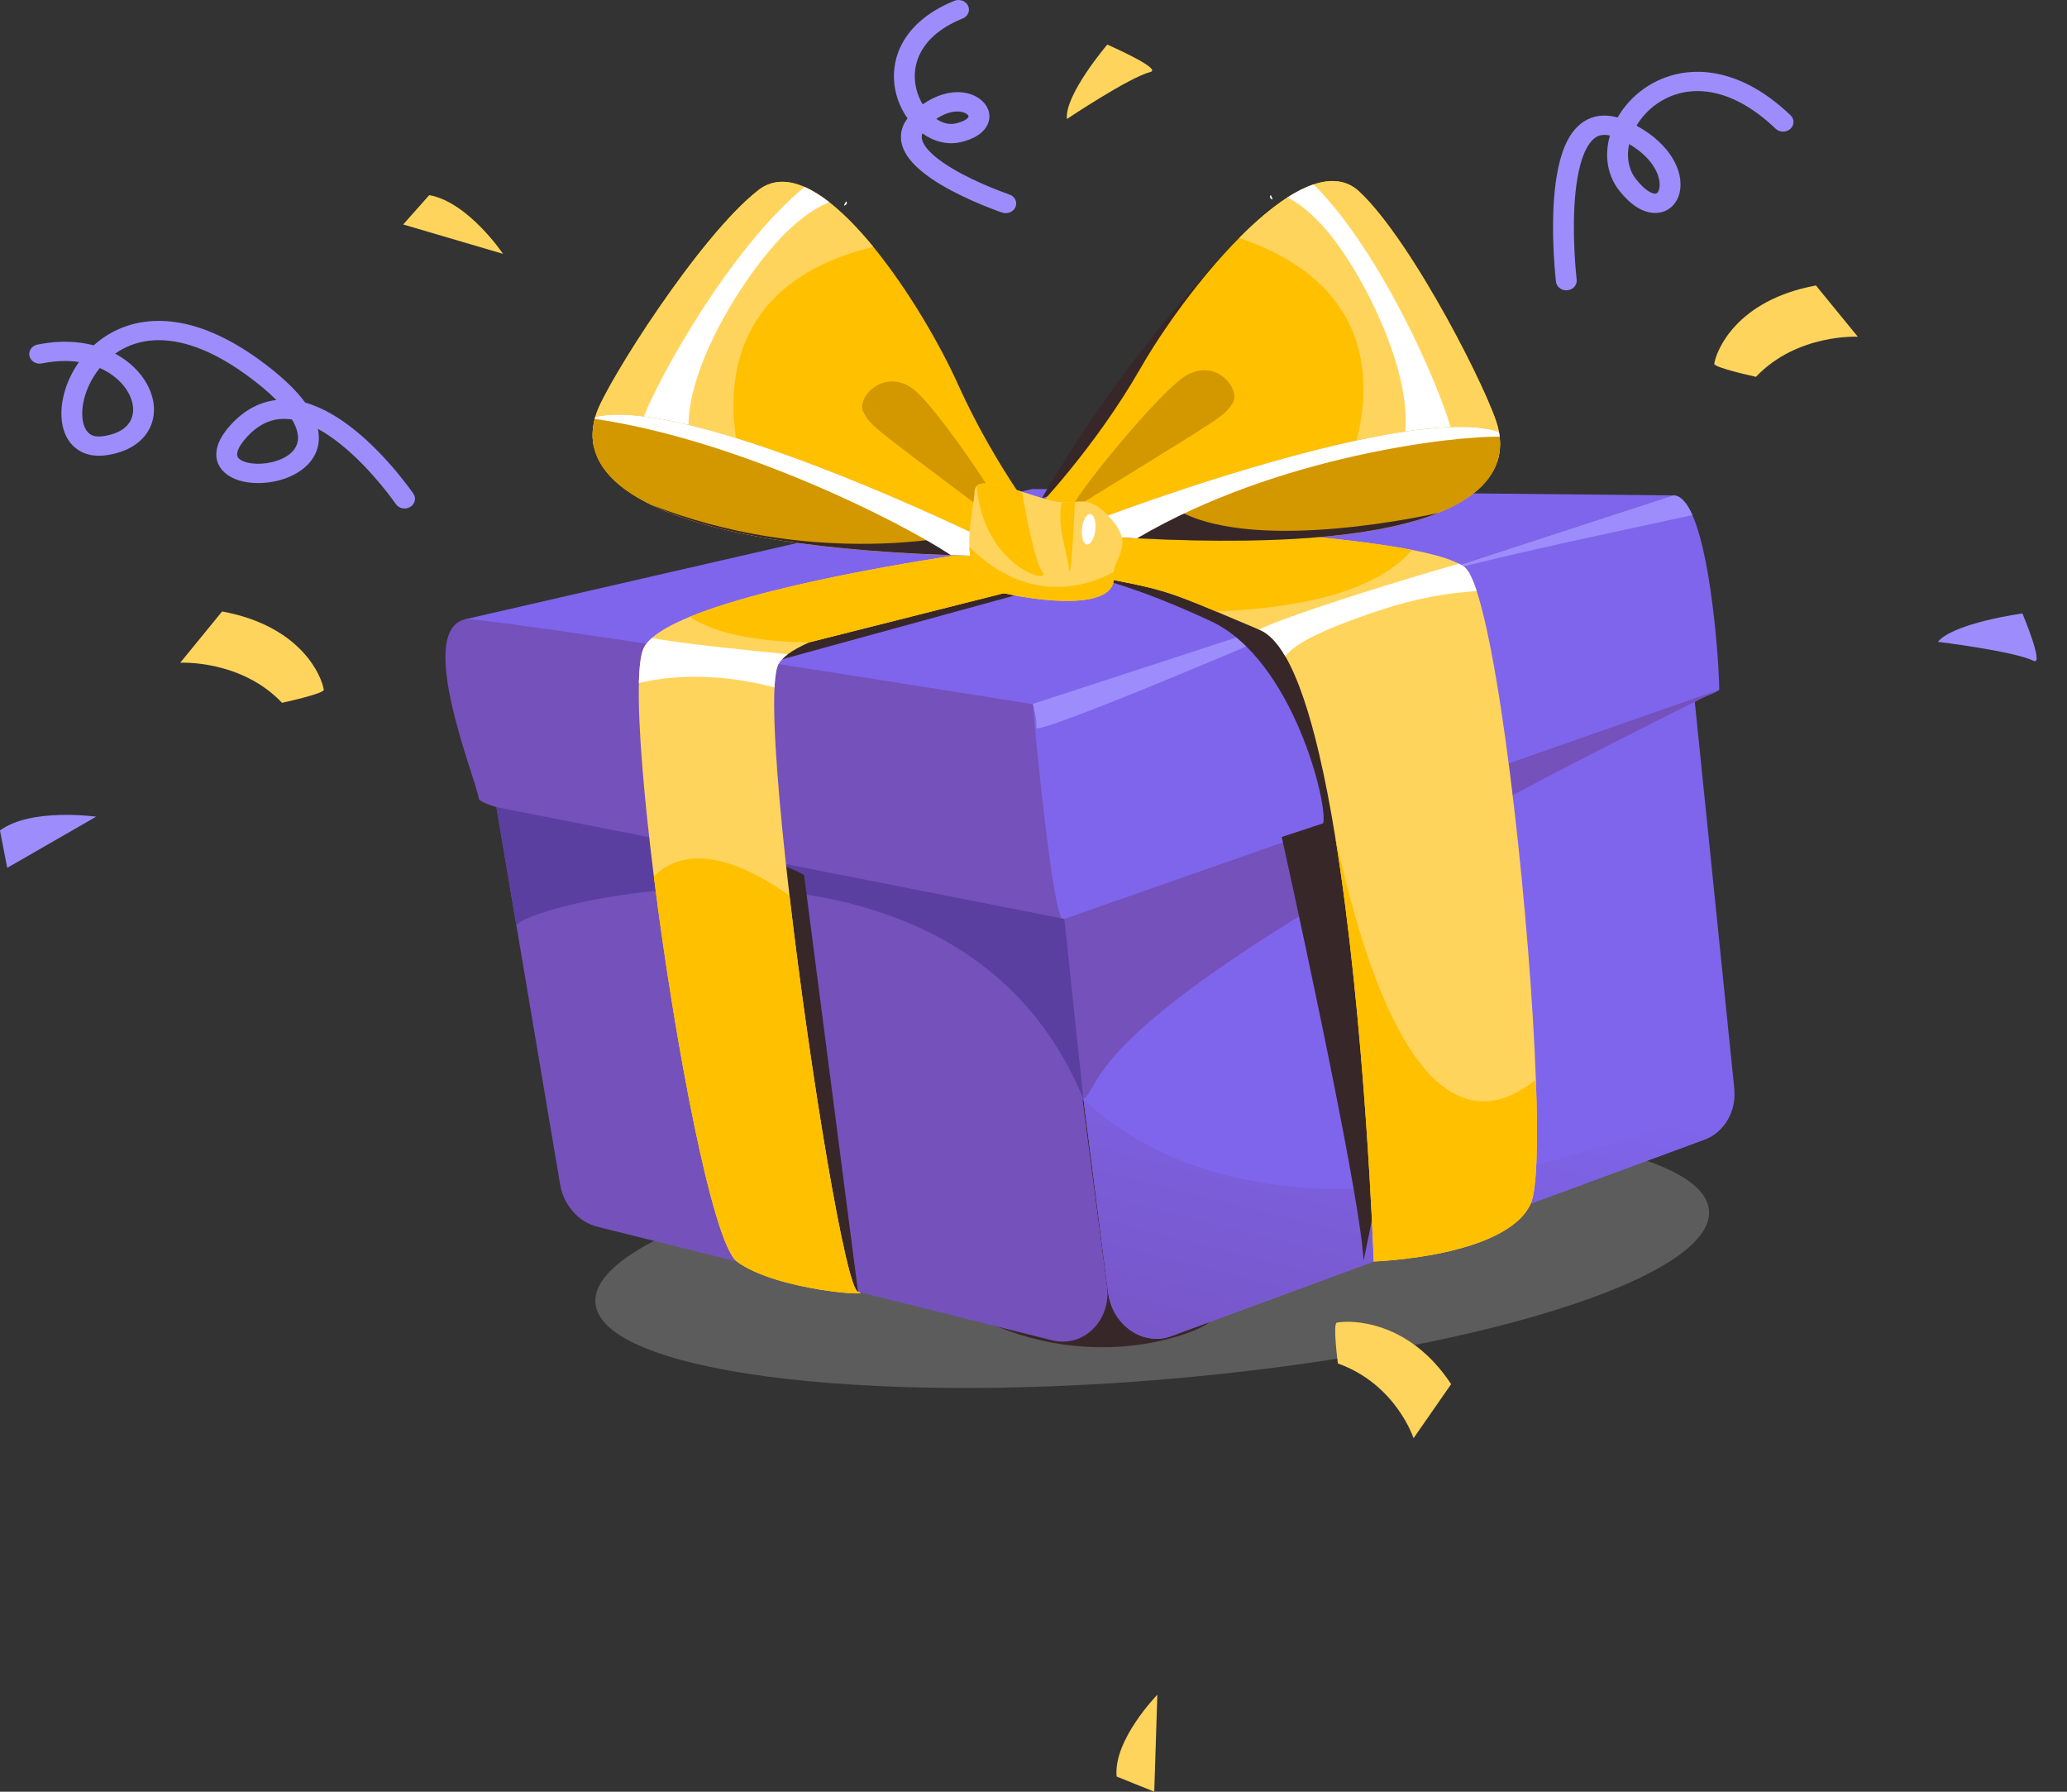 <svg width="60" height="52" viewBox="0 0 60 52" fill="none" xmlns="http://www.w3.org/2000/svg">
<rect x="0" y="0" width="60" height="52" fill="#333333" stroke="none"/>
<path opacity="0.2" d="M17.284 37.83C17.091 35.865 24.171 33.664 33.097 32.915C42.023 32.166 49.415 33.151 49.607 35.116C49.8 37.082 42.72 39.282 33.794 40.032C24.868 40.781 17.476 39.795 17.284 37.83Z" fill="white"/>
<path d="M35.079 38.379C35.191 38.437 32.388 39.888 28.956 38.504C25.961 37.296 29.067 25.036 29.808 24.992C30.548 24.948 32.29 25.035 32.498 26.023C32.705 27.011 35.079 38.379 35.079 38.379Z" fill="#382729"/>
<path d="M30.141 21.878C30.511 24.977 31.617 33.395 32.134 37.31C32.267 38.318 31.455 39.127 30.541 38.899L17.343 35.604C16.791 35.467 16.36 34.976 16.258 34.371L13.863 20.181C13.699 19.209 14.429 18.376 15.326 18.51L28.923 20.544C29.553 20.638 30.059 21.192 30.141 21.878Z" fill="#7551BB"/>
<path d="M30.172 21.917L31.45 31.902L32.169 37.518C32.29 38.463 33.182 39.078 33.996 38.778L49.474 33.075C49.961 32.896 50.29 32.429 50.341 31.885C50.351 31.782 50.35 31.677 50.34 31.571L48.795 16.449C48.699 15.51 47.836 14.869 47.016 15.13C43.296 16.313 34.174 19.331 31.071 20.358C30.459 20.562 30.082 21.214 30.172 21.917Z" fill="#7F65EC"/>
<path d="M13.496 17.974C13.496 17.974 29.463 20.61 29.978 20.439C30.492 20.268 48.572 14.378 48.572 14.378L29.967 14.192L13.496 17.974Z" fill="#7F65EC"/>
<path d="M29.977 20.438L30.896 26.668C30.896 26.668 13.986 23.768 13.899 23.181C13.813 22.594 12.052 18.334 13.496 17.973C13.935 17.863 29.977 20.438 29.977 20.438Z" fill="#7551BB"/>
<path d="M29.978 20.438C29.978 20.438 30.571 27.084 30.896 26.667C31.222 26.251 49.88 20.319 49.904 20.016C49.923 19.775 49.742 16.334 49.126 14.949C48.97 14.598 48.787 14.379 48.571 14.377L41.43 16.705L39.315 17.394L29.982 20.437L29.978 20.438Z" fill="#7F65EC"/>
<path d="M49.904 20.017L30.896 26.668C30.896 26.668 30.717 32.516 31.45 31.903C32.183 31.289 31.088 29.302 49.904 20.017Z" fill="#7551BB"/>
<path d="M30.896 26.668L14.41 23.426C14.41 23.426 15.088 27.441 14.993 26.882C14.899 26.322 27.743 22.874 31.45 31.902L30.896 26.668Z" fill="#5B3FA0"/>
<path d="M31.533 16.712L22.3 19.245C22.3 19.245 21.588 18.821 22.069 18.434C22.549 18.048 31.533 16.712 31.533 16.712Z" fill="#382729"/>
<path d="M48.572 14.377L41.431 16.705C43.959 16.03 47.78 15.25 49.126 14.949C48.97 14.598 48.787 14.379 48.572 14.377Z" fill="#9D8DFC"/>
<path d="M41.251 16.754C40.431 16.977 39.763 17.186 39.388 17.361L41.251 16.754Z" fill="#9D8DFC"/>
<path d="M29.979 20.428C29.979 20.428 29.979 20.431 29.982 20.437C30 20.501 30.107 20.886 30.081 21.122C30.053 21.376 37.397 18.28 39.314 17.395C39.339 17.383 39.363 17.372 39.386 17.361L29.979 20.428Z" fill="#9D8DFC"/>
<path d="M23.34 25.394L24.907 37.493C24.907 37.493 22.523 35.013 22.485 33.59C22.447 32.166 21.202 24.762 22.008 24.921C22.814 25.079 23.34 25.394 23.34 25.394Z" fill="#382729"/>
<path d="M31.45 31.902L32.168 37.518C32.289 38.463 33.181 39.078 33.996 38.778L49.474 33.075C49.961 32.896 50.29 32.429 50.341 31.885C46.994 33.312 36.863 36.993 31.45 31.902L31.45 31.902Z" fill="url(#paint0_linear_11408_3654)"/>
<path d="M35.971 6.906C35.971 6.906 32.845 9.965 30.246 14.454L31.082 14.203L35.971 6.906Z" fill="#382729"/>
<path d="M39.125 23.658L38.153 23.979L37.206 24.291C37.206 24.291 39.475 34.5 39.581 36.584C39.581 36.584 40.87 30.746 40.612 28.332C40.353 25.918 39.125 23.658 39.125 23.658Z" fill="#382729"/>
<path d="M30.015 14.833L31.261 15.303L31.952 15.563C40.938 16.156 43.052 14.608 43.458 13.412C43.574 13.072 43.551 12.761 43.509 12.534C43.501 12.49 43.492 12.449 43.484 12.412C43.273 11.512 41.032 7.044 39.459 5.562C38.621 4.773 37.263 5.601 35.97 6.906C34.834 8.053 33.749 9.567 33.115 10.673C31.759 13.039 30.015 14.833 30.015 14.833Z" fill="#FFC000"/>
<path d="M39.745 23.92C39.323 24.052 38.234 24.408 38.404 23.91C38.574 23.412 37.534 19.141 35.155 18.031C32.775 16.922 31.533 16.712 31.533 16.712C31.533 16.712 34.595 16.546 34.99 16.678C35.384 16.809 39.178 19.047 39.206 19.037C39.235 19.026 39.745 23.92 39.745 23.92Z" fill="#382729"/>
<path d="M18.545 19.823C18.515 21.049 18.692 23.138 18.98 25.435C19.588 30.301 20.695 36.102 21.393 36.615C22.551 37.467 25.481 37.636 24.907 37.492C24.558 37.405 23.52 31.163 22.917 25.994C22.616 23.41 22.424 21.094 22.482 19.949C22.498 19.619 22.535 19.386 22.597 19.273C22.649 19.176 22.741 19.081 22.867 18.987C23.025 18.87 23.238 18.755 23.492 18.642L29.14 17.216C30.518 16.966 31.621 16.798 31.829 16.739L31.001 16.584L28.176 16.054C28.176 16.054 22.668 16.811 20.022 17.901C19.545 18.096 19.161 18.303 18.919 18.519C18.809 18.616 18.729 18.715 18.682 18.815C18.601 18.99 18.557 19.34 18.545 19.823Z" fill="#FFD45C"/>
<path d="M31.829 16.74C33.575 17.068 33.843 17.134 35.301 17.746C35.64 17.889 36.043 18.061 36.544 18.272C36.555 18.277 36.568 18.282 36.58 18.287C36.843 18.398 37.087 18.664 37.313 19.052C37.689 19.702 38.014 20.695 38.292 21.886C38.292 21.887 38.293 21.887 38.292 21.888C38.462 22.61 38.614 23.405 38.751 24.24C39.63 29.602 39.877 36.611 39.877 36.611C39.877 36.611 43.734 36.482 44.433 34.933C44.613 34.532 44.649 33.163 44.583 31.338C44.42 26.815 43.631 19.49 42.865 17.157C42.744 16.788 42.624 16.544 42.506 16.455C42.463 16.422 42.412 16.391 42.352 16.36C42.059 16.207 41.574 16.074 40.983 15.959C38.474 15.47 34.033 15.3 34.033 15.3C34.033 15.3 29.276 15.868 28.649 16.098C28.023 16.327 29.669 16.334 31.829 16.74Z" fill="#FFD45C"/>
<path d="M23.492 18.642C22.352 18.63 20.89 18.485 20.022 17.901C22.668 16.811 28.176 16.054 28.176 16.054L31.001 16.584L29.14 17.216L23.492 18.642Z" fill="#FFC000"/>
<path d="M18.98 25.435C19.588 30.301 20.694 36.102 21.393 36.615C22.551 37.467 25.481 37.636 24.907 37.493C24.558 37.406 23.519 31.163 22.917 25.995C21.706 25.138 20.51 24.667 19.56 25.047C19.342 25.134 19.149 25.266 18.98 25.435Z" fill="#FFC000"/>
<path d="M18.545 19.823C19.304 19.643 20.656 19.476 22.482 19.949C22.498 19.619 22.535 19.386 22.597 19.273C22.649 19.176 22.741 19.081 22.867 18.987C21.543 18.859 19.805 18.676 18.919 18.519C18.81 18.616 18.729 18.715 18.682 18.815C18.601 18.99 18.557 19.34 18.545 19.823Z" fill="white"/>
<path d="M36.544 18.271C36.555 18.276 36.567 18.281 36.579 18.286C36.843 18.397 37.087 18.663 37.312 19.052C37.507 18.767 38.106 18.358 40.044 17.714C41.132 17.352 42.076 17.2 42.865 17.156C42.744 16.787 42.623 16.543 42.506 16.454C42.462 16.422 42.411 16.39 42.352 16.359C40.984 16.743 37.501 17.808 36.544 18.271Z" fill="white"/>
<path d="M31.83 16.74C33.575 17.068 33.844 17.134 35.301 17.746C38.788 17.607 40.319 16.753 40.983 15.959C38.474 15.47 34.034 15.3 34.034 15.3C34.034 15.3 29.276 15.868 28.65 16.098C28.023 16.327 29.669 16.334 31.83 16.74Z" fill="#FFC000"/>
<path d="M38.751 24.239C39.63 29.601 39.877 36.611 39.877 36.611C39.877 36.611 43.734 36.482 44.433 34.932C44.613 34.532 44.649 33.163 44.583 31.337C42.899 32.685 40.55 32.487 38.751 24.239Z" fill="#FFC000"/>
<path d="M39.379 12.783C39.203 13.472 38.974 13.936 38.97 13.967C38.97 13.967 41.67 13.631 43.458 13.412C43.46 13.404 43.463 13.397 43.465 13.39C43.468 13.38 43.471 13.369 43.475 13.359C43.481 13.339 43.487 13.318 43.492 13.298C43.496 13.281 43.501 13.263 43.504 13.246C43.508 13.233 43.51 13.22 43.512 13.207C43.538 13.08 43.545 12.958 43.543 12.846C43.541 12.8 43.538 12.755 43.535 12.713C43.533 12.691 43.53 12.671 43.528 12.65C43.522 12.609 43.516 12.571 43.509 12.534C43.501 12.49 43.492 12.449 43.484 12.412C43.273 11.512 41.032 7.044 39.459 5.562C39.098 5.222 38.64 5.182 38.133 5.352C37.888 5.434 37.63 5.564 37.367 5.733C36.911 6.027 36.437 6.436 35.971 6.906C39.913 8.249 39.797 11.148 39.379 12.783Z" fill="#FFD45C"/>
<path d="M38.132 5.352C37.887 5.434 37.63 5.564 37.366 5.733C37.627 5.853 37.981 6.1 38.401 6.564C39.488 7.762 40.967 10.675 40.792 12.523C40.79 12.546 40.788 12.568 40.785 12.591C40.567 14.436 42.162 12.717 42.162 12.717C42.167 12.664 42.147 12.553 42.104 12.394C41.773 11.199 40.103 7.32 38.132 5.352Z" fill="white"/>
<path d="M36.915 5.783C36.954 5.809 36.937 5.759 36.89 5.663C36.845 5.692 36.851 5.74 36.915 5.783Z" fill="white"/>
<path d="M31.261 15.302L31.952 15.562C32.029 15.568 32.105 15.572 32.181 15.577C32.462 15.595 32.736 15.611 33.003 15.624C37.651 15.858 40.279 15.474 41.748 14.886L41.748 14.886C41.749 14.885 41.75 14.885 41.75 14.885C42.01 14.781 42.234 14.67 42.426 14.556C42.426 14.556 42.428 14.555 42.428 14.555C42.843 14.307 43.111 14.04 43.279 13.778C43.447 13.518 43.517 13.262 43.536 13.033C43.548 12.903 43.543 12.782 43.53 12.674C43.525 12.624 43.517 12.578 43.509 12.534C42.62 12.241 41.02 12.423 39.246 12.812C37.452 13.205 35.479 13.811 33.881 14.352C33.776 14.388 33.673 14.423 33.572 14.457C32.979 14.661 32.448 14.853 32.007 15.017C31.715 15.126 31.463 15.222 31.261 15.302Z" fill="#D39700"/>
<path d="M31.194 14.735C30.658 15.065 33.383 11.651 34.321 10.972C35.259 10.293 36.047 11.305 35.775 11.706C35.504 12.108 35.634 11.995 31.194 14.735Z" fill="#D39700"/>
<path d="M30.483 15.583L29.194 15.94L28.48 16.138C19.475 15.935 17.526 14.208 17.242 12.981C17.161 12.633 17.215 12.325 17.279 12.103C17.291 12.06 17.304 12.02 17.317 11.984C17.617 11.106 20.297 6.856 22.013 5.519C22.925 4.807 24.195 5.752 25.35 7.165C26.366 8.407 27.294 10.01 27.814 11.168C28.927 13.643 30.483 15.583 30.483 15.583Z" fill="#FFC000"/>
<path d="M21.366 12.715C21.471 13.416 21.654 13.899 21.654 13.93C21.654 13.93 19 13.357 17.242 12.981C17.24 12.973 17.238 12.966 17.237 12.959C17.235 12.948 17.233 12.938 17.23 12.927C17.227 12.906 17.223 12.886 17.22 12.865C17.217 12.847 17.214 12.829 17.212 12.812C17.211 12.799 17.209 12.786 17.208 12.773C17.196 12.643 17.201 12.522 17.215 12.41C17.221 12.364 17.228 12.321 17.236 12.278C17.24 12.257 17.245 12.237 17.249 12.217C17.258 12.177 17.269 12.139 17.279 12.103C17.291 12.059 17.304 12.02 17.317 11.983C17.618 11.106 20.297 6.856 22.013 5.519C22.406 5.212 22.866 5.213 23.354 5.427C23.59 5.53 23.833 5.683 24.078 5.875C24.502 6.207 24.934 6.656 25.35 7.165C21.29 8.154 21.114 11.05 21.366 12.715Z" fill="#FFD45C"/>
<path d="M23.354 5.425C23.59 5.528 23.833 5.681 24.079 5.873C23.806 5.968 23.43 6.184 22.964 6.609C21.762 7.704 19.997 10.474 19.985 12.33C19.984 12.352 19.984 12.375 19.985 12.398C20.017 14.254 18.602 12.402 18.602 12.402C18.601 12.348 18.633 12.239 18.692 12.085C19.141 10.925 21.194 7.211 23.354 5.425Z" fill="white"/>
<path d="M24.523 5.962C24.481 5.984 24.503 5.936 24.56 5.845C24.601 5.877 24.59 5.925 24.523 5.962Z" fill="white"/>
<path d="M17.382 13.36C17.599 13.783 18.047 14.237 18.908 14.654C18.909 14.654 18.909 14.654 18.909 14.654C20.355 15.354 22.965 15.947 27.602 16.111C27.819 16.119 28.04 16.125 28.266 16.131C28.305 16.132 28.345 16.133 28.385 16.134C28.417 16.135 28.448 16.135 28.48 16.136L29.195 15.939C29.004 15.842 28.767 15.726 28.491 15.594C26.898 14.83 24.032 13.553 21.495 12.754C19.768 12.211 18.194 11.888 17.279 12.101C17.274 12.119 17.269 12.138 17.264 12.157C17.185 12.456 17.14 12.888 17.382 13.36Z" fill="#D39700"/>
<path d="M32.181 15.577C32.462 15.595 32.735 15.61 33.003 15.623C37.651 15.858 40.279 15.473 41.748 14.886C41.627 14.913 36.559 16.071 34.248 14.842C34.243 14.839 34.238 14.837 34.232 14.834C33.638 15.088 32.368 15.589 32.181 15.577Z" fill="#382729"/>
<path d="M31.261 15.302L31.953 15.562C32.029 15.567 32.105 15.572 32.181 15.577C32.462 15.595 32.736 15.611 33.004 15.624C37.118 13.206 42.267 12.649 43.53 12.674C43.525 12.624 43.518 12.578 43.51 12.534C42.62 12.241 41.021 12.423 39.246 12.812C36.647 13.382 33.673 14.397 32.007 15.017C31.715 15.126 31.463 15.222 31.261 15.302Z" fill="white"/>
<path d="M18.909 14.654C20.355 15.354 22.965 15.947 27.602 16.111C27.819 16.119 28.04 16.125 28.266 16.131C28.305 16.132 28.345 16.133 28.385 16.134C28.173 15.895 27.745 15.557 27.745 15.557C27.512 15.583 23.468 16.436 18.909 14.654Z" fill="#382729"/>
<path d="M29.318 15.379C29.818 15.755 27.45 12.115 26.584 11.356C25.718 10.598 24.832 11.536 25.062 11.959C25.292 12.383 25.173 12.26 29.318 15.379Z" fill="#D39700"/>
<path d="M17.264 12.157C21.414 12.763 26.09 15.111 27.602 16.111C27.819 16.119 28.04 16.125 28.266 16.131L28.491 15.594C26.898 14.83 24.031 13.553 21.495 12.754C19.768 12.211 18.194 11.888 17.279 12.101C17.274 12.119 17.269 12.138 17.264 12.157Z" fill="white"/>
<path d="M28.139 15.876C28.17 16.485 28.393 17.057 29.14 17.217C30.675 17.546 32.423 17.607 32.328 16.716C32.324 16.677 32.324 16.64 32.328 16.603C32.372 16.149 32.931 15.803 32.23 15.036C31.755 14.516 31.524 14.535 31.202 14.564C31.09 14.574 30.968 14.585 30.821 14.575C30.715 14.569 30.596 14.551 30.459 14.514C30.213 14.449 29.937 14.357 29.665 14.272C29.087 14.088 28.532 13.93 28.352 14.105C28.314 14.142 28.293 14.194 28.291 14.263C28.286 14.548 28.105 15.233 28.139 15.876Z" fill="#FFD45C"/>
<path d="M31.017 16.43C31.083 17.243 31.202 14.565 31.202 14.565C31.091 14.574 30.968 14.585 30.821 14.576C30.668 15.299 30.984 16.018 31.017 16.43Z" fill="#FFC000"/>
<path d="M28.352 14.105C28.542 16.448 30.551 17.002 30.258 16.597C30.045 16.302 29.802 15.059 29.665 14.271C29.087 14.088 28.532 13.93 28.352 14.105Z" fill="#FFC000"/>
<path d="M28.138 15.877C28.17 16.486 28.393 17.058 29.14 17.218C30.675 17.547 32.423 17.608 32.328 16.717C32.324 16.678 32.324 16.641 32.327 16.604C31.538 17.027 29.858 17.57 28.138 15.877Z" fill="#FFC000"/>
<path d="M31.407 15.342C31.382 15.586 31.448 15.791 31.555 15.801C31.662 15.811 31.769 15.621 31.795 15.377C31.82 15.134 31.754 14.928 31.647 14.918C31.54 14.909 31.433 15.098 31.407 15.342Z" fill="white"/>
<path d="M9.399 20.017C9.343 19.649 8.771 18.175 6.447 17.746L5.232 19.234C5.232 19.234 6.992 19.138 8.187 20.397C8.187 20.397 9.416 20.132 9.399 20.017Z" fill="#FFD45C"/>
<path d="M49.761 10.556C49.816 10.188 50.389 8.714 52.712 8.285L53.928 9.773C53.928 9.773 52.167 9.677 50.972 10.936C50.972 10.936 49.743 10.671 49.761 10.556Z" fill="#FFD45C"/>
<path d="M38.805 38.386C39.197 38.308 40.889 38.299 42.123 40.171L41.032 41.74C41.032 41.74 40.525 40.176 38.836 39.571C38.836 39.571 38.682 38.411 38.805 38.386Z" fill="#FFD45C"/>
<path d="M14.601 7.367C14.601 7.367 13.592 5.864 12.459 5.663L11.704 6.515L14.601 7.367Z" fill="#FFD45C"/>
<path d="M33.595 49.185C33.595 49.185 32.312 50.496 32.413 51.56L33.505 51.998L33.595 49.185Z" fill="#FFD45C"/>
<path d="M2.791 23.702C2.791 23.702 0.902 23.436 -9.94205e-05 24.102L0.209 25.187L2.791 23.702Z" fill="#9D8DFC"/>
<path d="M33.394 2.088C33.751 1.997 32.142 1.294 32.142 1.294C32.142 1.294 30.896 2.755 30.97 3.454C30.97 3.454 32.773 2.247 33.394 2.088Z" fill="#FFD45C"/>
<path d="M59.026 19.177C59.353 19.338 58.706 17.804 58.706 17.804C58.706 17.804 56.716 18.073 56.251 18.627C56.251 18.627 58.457 18.897 59.026 19.177Z" fill="#9D8DFC"/>
<path d="M7.479 10.407C6.26 9.534 5.189 9.236 4.293 9.329C3.646 9.396 3.12 9.664 2.721 10.022C2.268 9.904 1.741 9.878 1.158 9.987L1.085 10.001L1.07 10.005C0.916 10.044 0.821 10.188 0.856 10.335C0.89 10.481 1.043 10.575 1.2 10.55L1.216 10.547L1.277 10.536C1.652 10.465 1.992 10.462 2.292 10.506C1.897 11.067 1.719 11.736 1.802 12.272C1.845 12.547 1.962 12.812 2.186 12.997C2.418 13.189 2.728 13.262 3.078 13.213C3.708 13.124 4.147 12.836 4.349 12.421C4.547 12.016 4.489 11.547 4.263 11.14C4.072 10.797 3.757 10.486 3.342 10.264C3.623 10.065 3.964 9.926 4.36 9.885C5.051 9.813 5.969 10.033 7.109 10.85C7.499 11.129 7.797 11.382 8.023 11.61C7.562 11.662 7.114 11.88 6.713 12.313C6.444 12.604 6.288 12.888 6.279 13.161C6.269 13.455 6.43 13.678 6.657 13.817C6.872 13.95 7.146 14.009 7.414 14.018C7.686 14.028 7.978 13.988 8.247 13.897C8.778 13.718 9.297 13.305 9.253 12.631C9.249 12.57 9.24 12.509 9.227 12.446C9.45 12.567 9.673 12.72 9.889 12.894C10.345 13.259 10.745 13.692 11.034 14.038C11.177 14.21 11.292 14.358 11.37 14.464C11.409 14.516 11.44 14.558 11.46 14.586C11.47 14.6 11.477 14.611 11.482 14.618C11.484 14.621 11.486 14.624 11.487 14.626C11.488 14.626 11.488 14.627 11.489 14.627L11.489 14.628C11.578 14.758 11.764 14.797 11.905 14.714C12.046 14.632 12.089 14.459 11.999 14.329L11.769 14.464C11.999 14.329 11.999 14.329 11.999 14.328C11.999 14.328 11.999 14.328 11.999 14.328C11.999 14.328 11.999 14.328 11.999 14.327C11.998 14.327 11.998 14.326 11.997 14.325C11.995 14.322 11.993 14.319 11.99 14.315C11.984 14.306 11.975 14.294 11.964 14.278C11.942 14.247 11.91 14.202 11.868 14.146C11.784 14.034 11.663 13.877 11.512 13.695C11.21 13.334 10.782 12.869 10.285 12.471C9.867 12.136 9.379 11.83 8.86 11.685C8.572 11.292 8.12 10.866 7.479 10.407ZM7.172 12.677C7.601 12.213 8.043 12.108 8.476 12.175C8.591 12.368 8.641 12.532 8.65 12.665C8.671 12.993 8.436 13.238 8.04 13.371C7.846 13.437 7.633 13.466 7.437 13.459C7.239 13.452 7.084 13.409 6.991 13.351C6.909 13.301 6.881 13.248 6.883 13.179C6.886 13.089 6.944 12.924 7.172 12.677ZM2.898 10.68C3.292 10.854 3.573 11.121 3.726 11.396C3.889 11.69 3.903 11.976 3.798 12.191C3.699 12.396 3.462 12.592 2.987 12.66C2.784 12.688 2.664 12.643 2.588 12.579C2.503 12.509 2.43 12.383 2.401 12.192C2.34 11.807 2.473 11.26 2.815 10.788C2.842 10.751 2.87 10.715 2.898 10.68Z" fill="#9D8DFC"/>
<path d="M29.191 5.917L29.091 6.169C29.248 6.222 29.422 6.147 29.479 6.002C29.536 5.857 29.455 5.696 29.298 5.644H29.298C29.298 5.644 29.298 5.643 29.298 5.643C29.298 5.643 29.297 5.643 29.296 5.643C29.295 5.642 29.292 5.642 29.289 5.641C29.283 5.638 29.273 5.635 29.26 5.63C29.234 5.621 29.196 5.608 29.148 5.59C29.051 5.554 28.913 5.502 28.752 5.435C28.427 5.301 28.013 5.112 27.642 4.89C27.261 4.663 26.965 4.424 26.831 4.202C26.767 4.096 26.748 4.009 26.758 3.934C26.761 3.914 26.766 3.893 26.774 3.87C27.088 4.097 27.485 4.221 27.899 4.123C28.278 4.034 28.569 3.856 28.678 3.588C28.793 3.305 28.66 3.032 28.439 2.87C28.049 2.583 27.406 2.593 26.784 3.029C26.697 2.885 26.629 2.721 26.59 2.545C26.515 2.204 26.549 1.829 26.747 1.481C26.937 1.145 27.289 0.814 27.887 0.56L27.945 0.536L27.959 0.53C28.102 0.464 28.166 0.305 28.101 0.168C28.036 0.031 27.867 -0.034 27.717 0.018L27.703 0.024L27.634 0.052C26.935 0.349 26.473 0.76 26.211 1.221C25.942 1.696 25.898 2.204 25.998 2.657C26.061 2.94 26.181 3.206 26.343 3.433C26.242 3.568 26.178 3.713 26.158 3.866C26.129 4.088 26.194 4.294 26.303 4.474C26.513 4.823 26.916 5.123 27.314 5.361C27.721 5.604 28.166 5.806 28.505 5.946C28.675 6.016 28.821 6.072 28.924 6.11C28.976 6.129 29.017 6.143 29.046 6.154C29.06 6.159 29.071 6.162 29.079 6.165C29.083 6.166 29.086 6.167 29.088 6.168C29.089 6.168 29.09 6.169 29.09 6.169C29.091 6.169 29.091 6.169 29.091 6.169C29.091 6.169 29.091 6.169 29.091 6.169C29.091 6.169 29.096 6.158 29.191 5.917ZM27.178 3.452C27.63 3.146 27.962 3.233 28.063 3.308C28.127 3.354 28.115 3.385 28.112 3.392C28.103 3.414 28.039 3.513 27.75 3.581C27.572 3.623 27.373 3.583 27.178 3.452ZM29.195 5.906C29.197 5.902 29.198 5.897 29.2 5.892L29.191 5.917C29.192 5.913 29.193 5.91 29.195 5.906Z" fill="#9D8DFC"/>
<path d="M49.645 2.108C48.901 2.012 48.24 2.211 47.732 2.565C47.405 2.794 47.14 3.088 46.955 3.411C46.724 3.346 46.501 3.336 46.29 3.389C46 3.464 45.785 3.647 45.629 3.866C45.327 4.292 45.191 4.932 45.129 5.549C45.066 6.178 45.075 6.835 45.1 7.332C45.113 7.58 45.129 7.791 45.142 7.939C45.149 8.013 45.155 8.072 45.159 8.112C45.161 8.133 45.163 8.148 45.164 8.159C45.165 8.164 45.165 8.169 45.166 8.171C45.166 8.173 45.166 8.174 45.166 8.175C45.166 8.175 45.166 8.175 45.166 8.176C45.166 8.176 45.166 8.176 45.166 8.176C45.166 8.176 45.166 8.176 45.466 8.146C45.473 8.145 45.479 8.144 45.485 8.144L45.166 8.176C45.184 8.33 45.334 8.441 45.499 8.424C45.665 8.407 45.785 8.269 45.767 8.115V8.115C45.767 8.115 45.767 8.115 45.767 8.115C45.767 8.114 45.767 8.113 45.766 8.112C45.766 8.11 45.766 8.106 45.765 8.101C45.764 8.092 45.763 8.077 45.761 8.058C45.757 8.02 45.751 7.964 45.745 7.893C45.732 7.75 45.716 7.547 45.704 7.306C45.68 6.822 45.671 6.194 45.731 5.601C45.792 4.995 45.92 4.476 46.134 4.174C46.237 4.029 46.343 3.956 46.451 3.929C46.521 3.911 46.612 3.907 46.732 3.934C46.73 3.941 46.728 3.948 46.726 3.955C46.581 4.478 46.636 5.045 46.983 5.505L47 5.527C47.316 5.932 47.676 6.18 48.043 6.18C48.456 6.181 48.697 5.881 48.761 5.566C48.879 4.988 48.503 4.192 47.504 3.647C47.647 3.406 47.849 3.185 48.096 3.012C48.486 2.74 48.988 2.588 49.562 2.662C50.138 2.736 50.816 3.042 51.542 3.735C51.658 3.846 51.849 3.849 51.969 3.741C52.089 3.634 52.092 3.457 51.976 3.346C51.182 2.587 50.387 2.204 49.645 2.108ZM47.29 4.181C48.057 4.632 48.222 5.195 48.167 5.462C48.137 5.613 48.068 5.621 48.044 5.621C47.974 5.621 47.771 5.56 47.49 5.199L47.468 5.171C47.267 4.895 47.211 4.545 47.29 4.181Z" fill="#9D8DFC"/>
<defs>
<linearGradient id="paint0_linear_11408_3654" x1="37.595" y1="43.23" x2="40.8" y2="30.448" gradientUnits="userSpaceOnUse">
<stop stop-color="#7551BB"/>
<stop offset="1" stop-color="#7F65EC"/>
</linearGradient>
</defs>
</svg>
